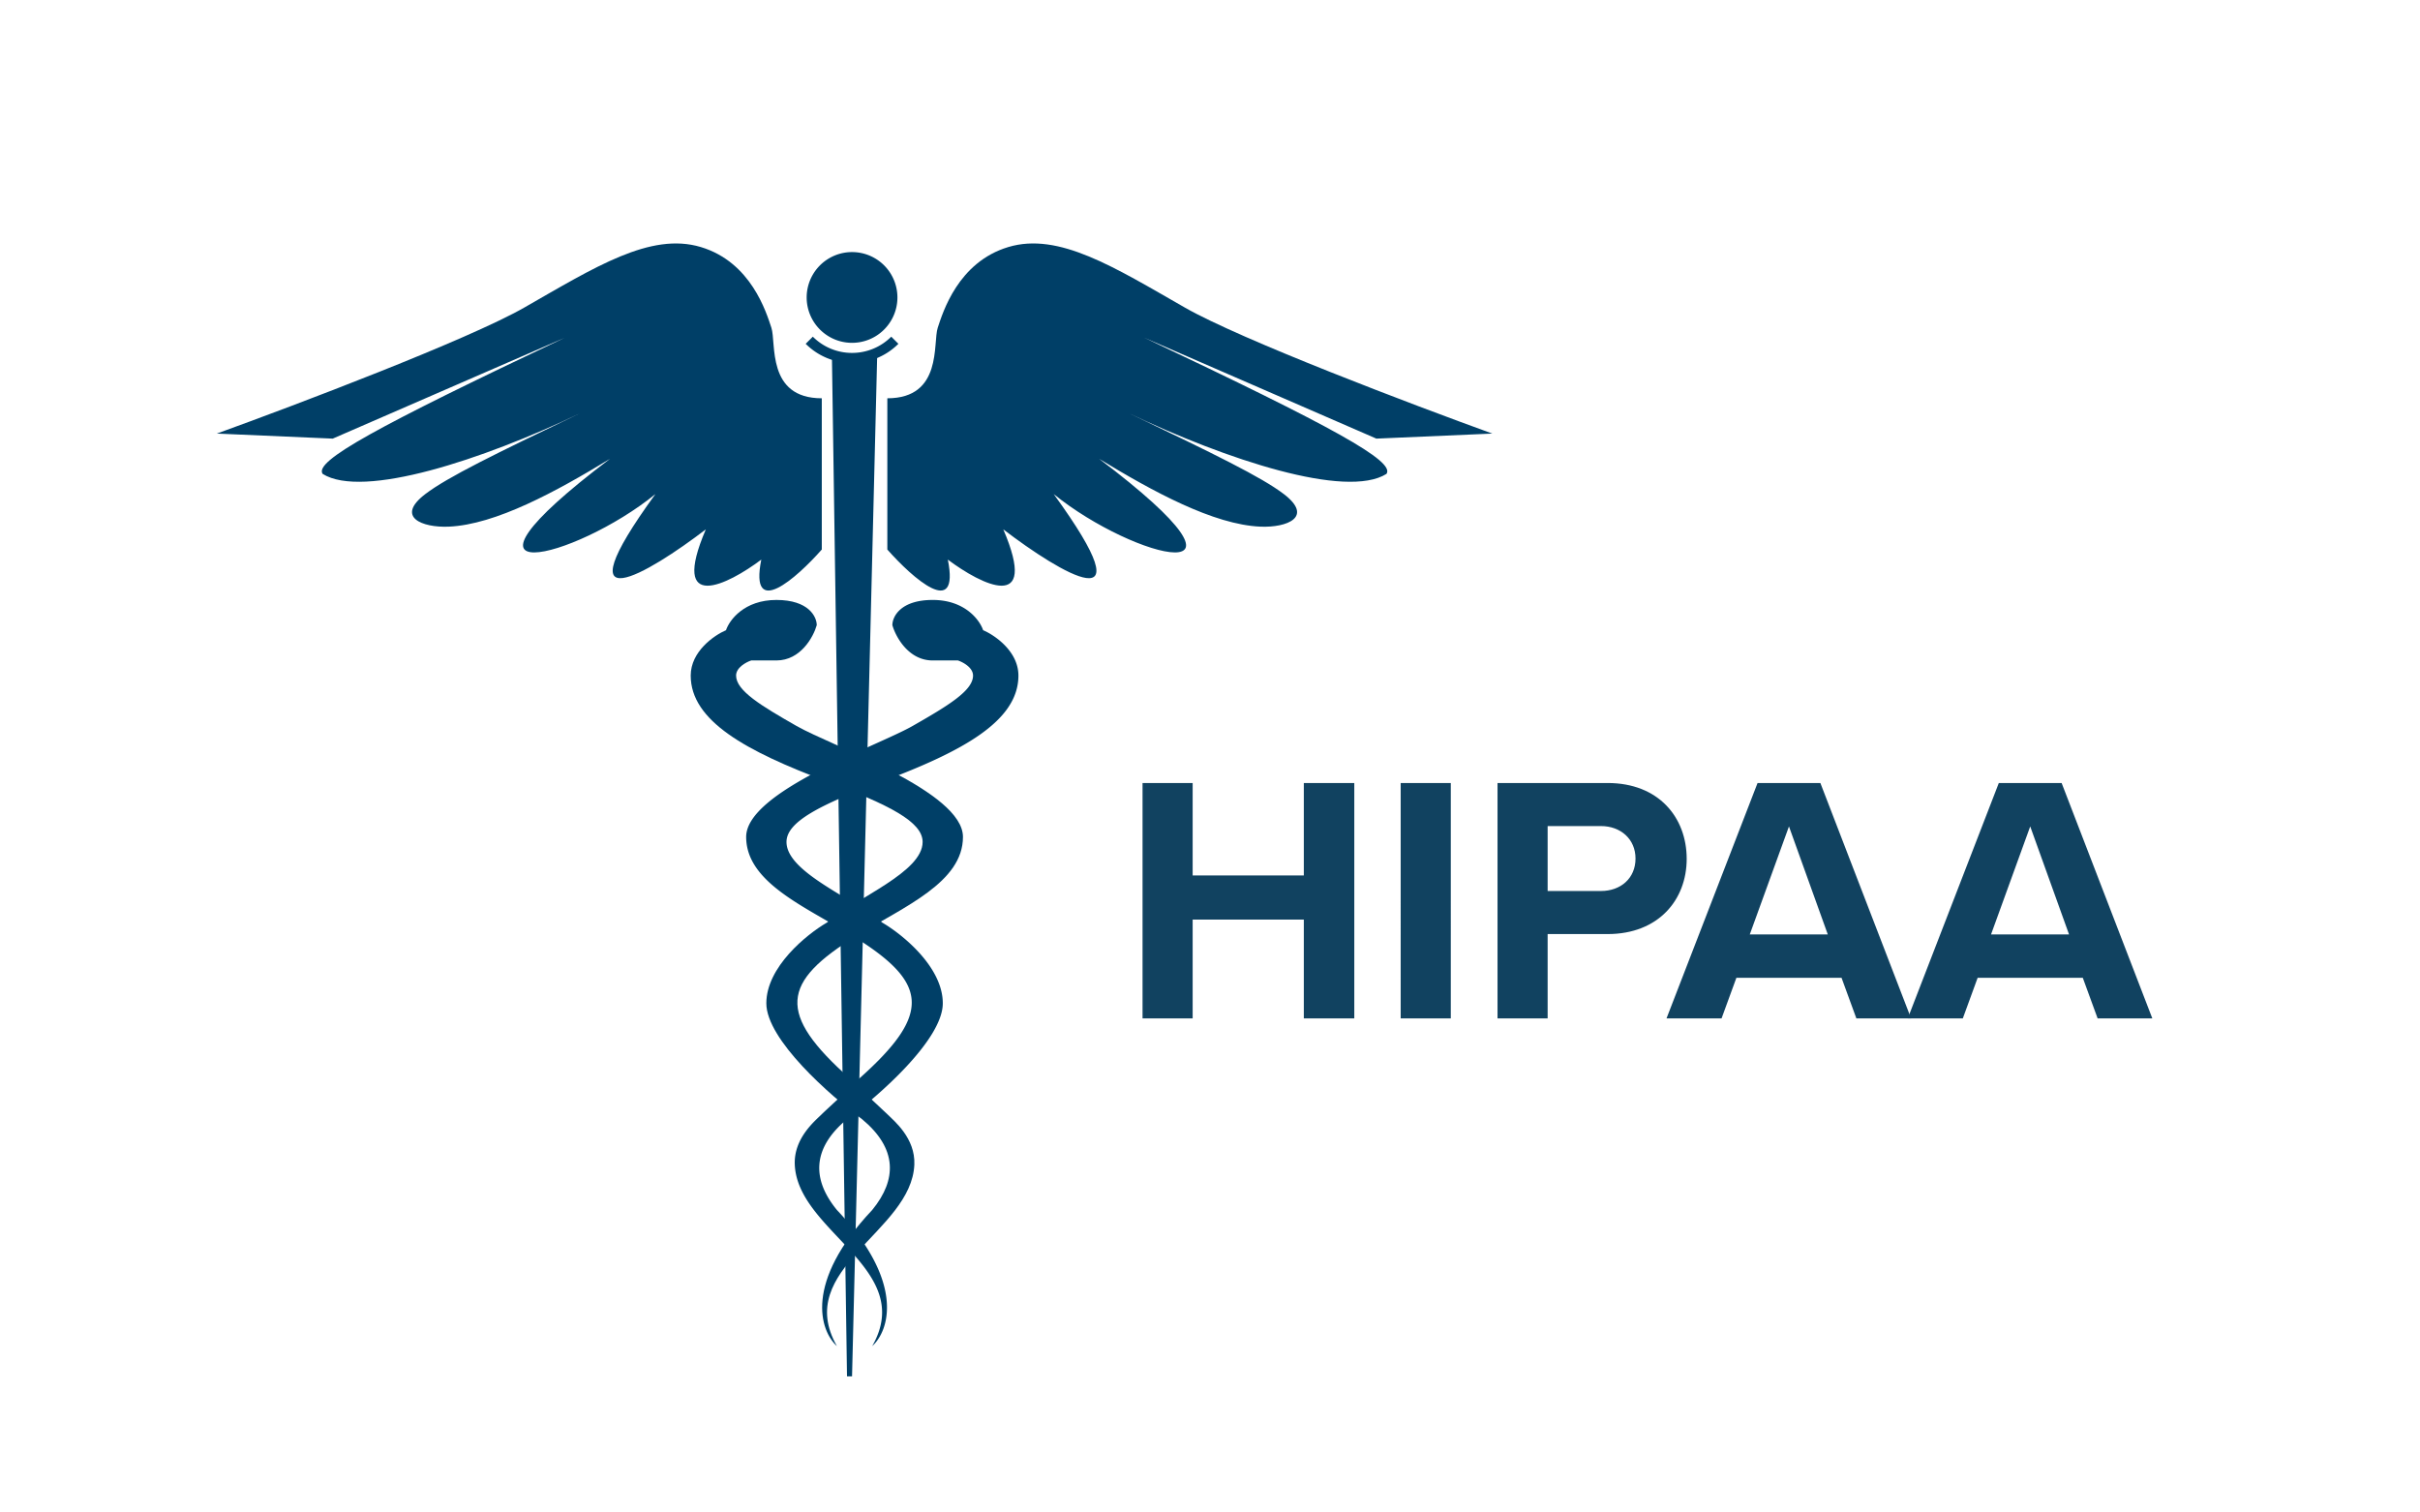 <svg width="240" height="150" fill="none" xmlns="http://www.w3.org/2000/svg"><path d="M213.454 101h-5.425l-1.47-4.025h-10.43l-1.47 4.025h-5.46l9.03-23.345h6.23L213.454 101zm-8.26-8.33-3.85-10.71-3.885 10.71h7.735z" fill="#114260"/><path d="M189.528 101h-5.425l-1.47-4.025h-10.43l-1.47 4.025h-5.46l9.03-23.345h6.23L189.528 101zm-8.26-8.33-3.85-10.71-3.885 10.71h7.735zM153.485 101h-4.97V77.655h10.92c5.075 0 7.84 3.43 7.84 7.525 0 4.06-2.8 7.455-7.84 7.455h-5.95V101zm8.715-15.855c0-1.925-1.47-3.22-3.43-3.22h-5.285v6.44h5.285c1.96 0 3.43-1.26 3.43-3.22zM143.881 101h-4.97V77.655h4.97V101zM134.31 101h-5.005v-9.8H118.28v9.8h-4.97V77.655h4.97v9.17h11.025v-9.17h5.005V101z" fill="#114260"/><path d="M52 30.5c-5.6 3.2-22.667 9.667-30.5 12.5l11.5.5 23-10C37.303 42.348 31.1 45.75 32 47c4 2.5 15.886-1.408 25.5-6-8.376 4-13.13 6.327-15.322 8-2.987 2.28-.313 3.343 2.322 3.231 4.65-.196 10.67-3.487 16-6.731-18 13.6-3.5 10 4.5 3.5-9.6 13.2-.667 7.833 5 3.5-3.6 8.4 2.167 5.5 5.5 3-1.2 6 3.5 1.833 6-1v-15c-5.5 0-4.5-5.5-5-7s-2-6.5-7-8-10.5 2-17.5 6zM117.5 30.5c5.6 3.2 22.667 9.667 30.5 12.5l-11.5.5-23-10c18.697 8.848 24.901 12.25 24 13.5-4 2.5-15.886-1.408-25.5-6 8.376 4 13.131 6.327 15.322 8 2.987 2.28.313 3.343-2.322 3.231-4.649-.196-10.67-3.487-16-6.731 18 13.6 3.5 10-4.5 3.5 9.6 13.2.667 7.833-5 3.5 3.6 8.4-2.167 5.5-5.5 3 1.2 6-3.5 1.833-6-1v-15c5.5 0 4.5-5.5 5-7s2-6.5 7-8 10.5 2 17.5 6zM77 59.5c-3.2 0-4.667 2-5 3-1.167.5-3.5 2.1-3.5 4.5 0 4.5 5.5 7.5 13.5 10.5 6.177 2.316 9.5 4 9.5 6 0 3-6.5 5.5-9.5 8-2 1.167-6 4.4-6 8 0 3.6 6.333 9.167 9.5 11.5 1.696 1.41 2.626 2.915 2.74 4.5.104 1.438-.463 2.941-1.74 4.5-6.8 7.2-5.167 12-3.5 13.5-4.398-7.697 7.397-11.304 7.678-18 .11-2.636-2.026-4.348-2.678-5-.406-.406-1.964-1.792-3.672-3.5-7.328-6.5-6.873-9.587.672-14.218C89.718 89.886 95.5 87.5 95.5 83s-13-9-16.5-11-6-3.5-6-5c0-.8 1-1.333 1.5-1.5H77c2.4 0 3.667-2.333 4-3.5 0-.833-.8-2.5-4-2.5z" fill="#003F67"/><path d="M92.5 59.5c3.2 0 4.667 2 5 3 1.167.5 3.5 2.1 3.5 4.5 0 4.5-5.5 7.5-13.5 10.5-6.177 2.316-9.5 4-9.5 6 0 3 6.5 5.5 9.5 8 2 1.167 6 4.4 6 8 0 3.6-6.333 9.167-9.5 11.5-1.696 1.41-2.626 2.915-2.74 4.5-.104 1.438.463 2.941 1.74 4.5 6.8 7.2 5.167 12 3.5 13.5 4.398-7.697-7.397-11.304-7.678-18-.11-2.636 2.026-4.348 2.678-5 .406-.406 1.964-1.792 3.672-3.5 7.328-6.5 6.873-9.587-.672-14.218C79.782 89.886 74 87.5 74 83s13-9 16.5-11 6-3.5 6-5c0-.8-1-1.333-1.5-1.5h-2.5c-2.4 0-3.667-2.333-4-3.5 0-.833.8-2.5 4-2.5zM89.097 34.097A6.48 6.48 0 0 1 84.5 36a6.48 6.48 0 0 1-4.597-1.903l.708-.708A5.482 5.482 0 0 0 84.5 35a5.482 5.482 0 0 0 3.889-1.611l.708.708z" fill="#003F67"/><path d="M84 136.5 82.5 35l2 .5L87 35l-2.5 101.5H84zM89 29.5a4.5 4.5 0 1 1-9 0 4.5 4.5 0 0 1 9 0z" fill="#003F67"/></svg>